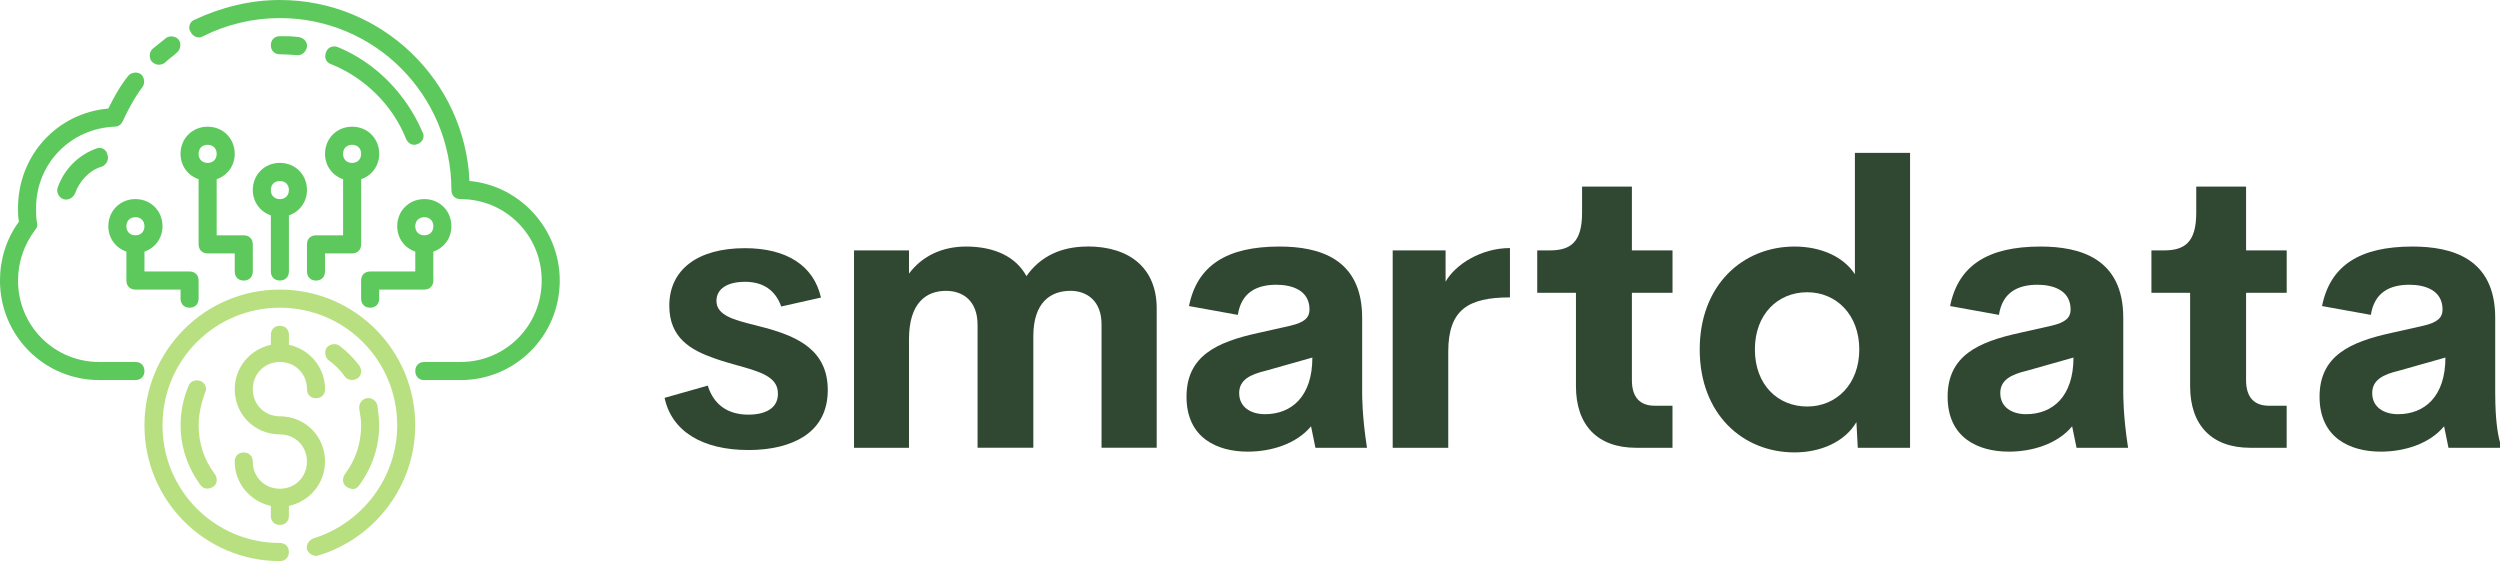 <svg width="352" height="79" viewBox="0 0 352 79" fill="none" xmlns="http://www.w3.org/2000/svg">
<g clip-path="url(#clip0_129_281)">
<path d="M66.101 25.486C65.463 11.34 53.77 0 39.405 0C35.209 0 31.141 1.022 27.331 2.803C26.697 3.056 26.44 3.949 26.821 4.459C27.202 5.223 27.964 5.481 28.602 5.095C31.908 3.438 35.594 2.545 39.405 2.545C52.751 2.545 63.557 13.374 63.557 26.757C63.557 27.521 64.067 28.032 64.829 28.032C71.183 28.032 76.27 33.131 76.27 39.5C76.27 45.869 71.183 50.968 64.829 50.968H59.742C58.98 50.968 58.471 51.479 58.471 52.243C58.471 53.007 58.98 53.518 59.742 53.518H64.829C72.583 53.518 78.813 47.273 78.813 39.5C78.813 32.238 73.221 26.122 66.101 25.482V25.486Z" fill="#5DC95D"/>
<path d="M23.263 8.79C23.773 8.28 24.407 7.898 24.916 7.387C25.426 7.005 25.55 6.112 25.169 5.601C24.788 5.09 23.897 4.966 23.387 5.348C22.754 5.859 22.116 6.37 21.482 6.876C20.972 7.387 20.972 8.151 21.354 8.662C22.116 9.426 23.006 9.044 23.259 8.79H23.263Z" fill="#5DC95D"/>
<path d="M19.067 50.969H13.98C7.626 50.969 2.539 45.87 2.539 39.5C2.539 36.826 3.43 34.401 4.954 32.362C5.207 32.109 5.335 31.727 5.207 31.341C5.078 30.706 5.078 29.937 5.078 29.302C5.078 23.057 9.908 18.087 16.138 17.834C16.647 17.834 17.028 17.58 17.281 17.07C18.043 15.413 18.934 13.756 20.077 12.228C20.458 11.717 20.329 10.824 19.824 10.443C19.315 10.06 18.424 10.189 18.043 10.696C16.9 12.099 16.009 13.756 15.247 15.284C8.003 15.919 2.535 21.911 2.535 29.302C2.535 29.937 2.535 30.577 2.663 31.212C0.882 33.633 -0.004 36.564 -0.004 39.496C-0.004 47.269 6.226 53.514 13.98 53.514H19.067C19.829 53.514 20.338 53.003 20.338 52.239C20.338 51.475 19.829 50.964 19.067 50.964V50.969Z" fill="#5DC95D"/>
<path d="M47.54 6.626C46.907 6.373 46.14 6.626 45.888 7.39C45.635 8.154 45.888 8.794 46.65 9.047C51.351 10.957 55.294 14.781 57.2 19.622C57.452 20.133 58.09 20.644 58.852 20.258C59.486 20.005 59.871 19.236 59.486 18.601C57.2 13.248 52.875 8.789 47.536 6.622L47.54 6.626Z" fill="#5DC95D"/>
<path d="M41.947 7.772C42.581 7.772 43.09 7.261 43.219 6.626C43.347 5.991 42.838 5.351 42.076 5.223C41.185 5.094 40.294 5.094 39.408 5.094C38.646 5.094 38.137 5.605 38.137 6.369C38.137 7.132 38.646 7.643 39.408 7.643C40.17 7.643 41.952 7.772 41.952 7.772H41.947Z" fill="#5DC95D"/>
<path d="M13.603 20.898C11.06 21.791 9.026 23.83 8.135 26.379C7.883 27.014 8.264 27.783 8.898 28.036C9.66 28.289 10.298 27.783 10.55 27.272C11.184 25.486 12.584 23.959 14.365 23.448C14.999 23.195 15.384 22.426 15.127 21.791C14.999 21.027 14.237 20.645 13.603 20.898Z" fill="#5DC95D"/>
<path d="M39.404 40.775C28.854 40.775 20.338 49.312 20.338 59.888C20.338 70.464 28.854 79.001 39.404 79.001C40.166 79.001 40.676 78.49 40.676 77.726C40.676 76.962 40.166 76.451 39.404 76.451C30.25 76.451 22.881 69.06 22.881 59.888C22.881 50.716 30.254 43.325 39.404 43.325C48.554 43.325 55.927 50.716 55.927 59.888C55.927 67.15 51.097 73.648 44.105 75.816C43.472 76.069 43.086 76.709 43.215 77.344C43.467 77.979 44.105 78.365 44.739 78.237C52.874 75.816 58.465 68.296 58.465 59.888C58.465 49.312 49.949 40.775 39.399 40.775H39.404Z" fill="#B8E080"/>
<path d="M48.812 68.553C49.831 69.188 50.336 68.682 50.593 68.3C52.374 65.879 53.389 62.948 53.389 59.892C53.389 58.999 53.26 57.982 53.136 57.089C53.008 56.454 52.374 55.943 51.612 56.068C50.978 56.196 50.469 56.831 50.593 57.596C50.721 58.359 50.845 59.123 50.845 59.887C50.845 62.437 50.083 64.729 48.559 66.767C48.178 67.278 48.178 68.171 48.812 68.553Z" fill="#B8E080"/>
<path d="M47.797 48.677C47.288 48.295 46.397 48.424 46.016 48.93C45.635 49.441 45.764 50.334 46.269 50.716C47.159 51.351 47.921 52.119 48.555 53.007C48.807 53.389 49.574 53.771 50.336 53.261C50.97 52.879 50.97 51.986 50.589 51.475C49.827 50.453 48.807 49.436 47.793 48.672L47.797 48.677Z" fill="#B8E080"/>
<path d="M28.222 53.648C27.588 53.395 26.821 53.648 26.569 54.283C25.807 56.069 25.426 57.978 25.426 59.888C25.426 62.949 26.445 65.876 28.222 68.296C28.474 68.678 29.112 69.06 30.003 68.549C30.637 68.167 30.637 67.275 30.255 66.764C28.731 64.725 27.969 62.433 27.969 59.884C27.969 58.356 28.35 56.699 28.86 55.295C29.241 54.66 28.86 53.892 28.226 53.639L28.222 53.648Z" fill="#B8E080"/>
<path d="M45.764 64.986C45.764 61.42 42.968 58.617 39.41 58.617C37.248 58.617 35.595 56.96 35.595 54.793C35.595 52.625 37.248 50.968 39.41 50.968C41.572 50.968 43.225 52.625 43.225 54.793C43.225 55.557 43.734 56.067 44.497 56.067C45.259 56.067 45.768 55.557 45.768 54.793C45.768 51.732 43.606 49.187 40.682 48.548V47.144C40.682 46.38 40.172 45.869 39.41 45.869C38.648 45.869 38.138 46.38 38.138 47.144V48.548C35.214 49.183 33.051 51.732 33.051 54.793C33.051 58.359 35.847 61.162 39.405 61.162C41.568 61.162 43.22 62.819 43.22 64.986C43.22 67.154 41.568 68.811 39.405 68.811C37.243 68.811 35.59 67.154 35.59 64.986C35.59 64.222 35.081 63.712 34.319 63.712C33.556 63.712 33.047 64.222 33.047 64.986C33.047 68.047 35.209 70.592 38.134 71.231V72.635C38.134 73.399 38.643 73.91 39.405 73.91C40.167 73.91 40.677 73.399 40.677 72.635V71.231C43.601 70.596 45.764 68.047 45.764 64.986Z" fill="#B8E080"/>
<path d="M52.117 38.225C51.355 38.225 50.846 38.736 50.846 39.5V42.049C50.846 42.813 51.355 43.324 52.117 43.324C52.88 43.324 53.389 42.813 53.389 42.049V40.775H59.743C60.505 40.775 61.015 40.264 61.015 39.5V35.422C62.539 34.911 63.558 33.512 63.558 31.856C63.558 29.688 61.905 28.031 59.743 28.031C57.581 28.031 55.928 29.688 55.928 31.856C55.928 33.512 56.947 34.916 58.471 35.422V38.225H52.117ZM59.743 30.581C60.505 30.581 61.015 31.092 61.015 31.856C61.015 32.62 60.505 33.13 59.743 33.13C58.981 33.13 58.471 32.62 58.471 31.856C58.471 31.092 58.981 30.581 59.743 30.581Z" fill="#5DC95D"/>
<path d="M35.594 26.756C35.594 28.413 36.613 29.816 38.137 30.323V38.224C38.137 38.988 38.647 39.499 39.409 39.499C40.171 39.499 40.681 38.988 40.681 38.224V30.323C42.205 29.812 43.224 28.413 43.224 26.756C43.224 24.588 41.571 22.932 39.409 22.932C37.246 22.932 35.594 24.588 35.594 26.756ZM39.404 25.486C40.166 25.486 40.676 25.997 40.676 26.761C40.676 27.525 40.166 28.035 39.404 28.035C38.642 28.035 38.133 27.525 38.133 26.761C38.133 25.997 38.642 25.486 39.404 25.486Z" fill="#5DC95D"/>
<path d="M26.692 43.324C27.455 43.324 27.964 42.813 27.964 42.049V39.5C27.964 38.736 27.455 38.225 26.692 38.225H20.339V35.422C21.863 34.911 22.882 33.512 22.882 31.856C22.882 29.688 21.229 28.031 19.067 28.031C16.905 28.031 15.252 29.688 15.252 31.856C15.252 33.512 16.271 34.916 17.795 35.422V39.5C17.795 40.264 18.305 40.775 19.067 40.775H25.421V42.049C25.421 42.813 25.93 43.324 26.692 43.324ZM19.067 33.13C18.305 33.13 17.795 32.62 17.795 31.856C17.795 31.092 18.305 30.581 19.067 30.581C19.829 30.581 20.339 31.092 20.339 31.856C20.339 32.62 19.829 33.13 19.067 33.13Z" fill="#5DC95D"/>
<path d="M44.492 33.131C43.73 33.131 43.221 33.642 43.221 34.406V38.23C43.221 38.994 43.73 39.505 44.492 39.505C45.255 39.505 45.764 38.994 45.764 38.23V35.68H49.579C50.341 35.68 50.851 35.169 50.851 34.406V25.229C52.375 24.718 53.394 23.319 53.394 21.662C53.394 19.495 51.742 17.838 49.579 17.838C47.417 17.838 45.764 19.495 45.764 21.662C45.764 23.319 46.783 24.723 48.307 25.229V33.131H44.492ZM49.575 20.387C50.337 20.387 50.846 20.898 50.846 21.662C50.846 22.426 50.337 22.937 49.575 22.937C48.812 22.937 48.303 22.426 48.303 21.662C48.303 20.898 48.812 20.387 49.575 20.387Z" fill="#5DC95D"/>
<path d="M27.963 25.229V34.406C27.963 35.169 28.473 35.68 29.235 35.68H33.05V38.23C33.05 38.994 33.56 39.505 34.322 39.505C35.084 39.505 35.593 38.994 35.593 38.23V34.406C35.593 33.642 35.084 33.131 34.322 33.131H30.507V25.229C32.031 24.718 33.05 23.319 33.05 21.662C33.05 19.495 31.397 17.838 29.235 17.838C27.073 17.838 25.42 19.495 25.42 21.662C25.42 23.319 26.439 24.723 27.963 25.229ZM29.235 20.387C29.997 20.387 30.507 20.898 30.507 21.662C30.507 22.426 29.997 22.937 29.235 22.937C28.473 22.937 27.963 22.426 27.963 21.662C27.963 20.898 28.473 20.387 29.235 20.387Z" fill="#5DC95D"/>
<path d="M153.099 34.713C149.431 34.713 146.465 36.094 144.523 38.878C143.068 36.172 140.047 34.713 136.025 34.713C132.628 34.713 129.823 36.066 127.986 38.524V35.252H120.246V63.048H127.986V47.769C127.986 42.55 130.493 40.953 133.192 40.953C135.649 40.953 137.641 42.412 137.641 45.74V63.044H145.492V47.36C145.492 42.546 147.948 40.949 150.725 40.949C153.044 40.949 155.096 42.38 155.096 45.652V63.039H162.864V43.434C162.864 37.727 159.035 34.699 153.099 34.699V34.713Z" fill="#304732"/>
<path d="M191.792 55.505V44.745C191.792 36.365 185.695 34.713 180.14 34.713C172.776 34.713 168.566 37.336 167.409 43.093L174.287 44.336C174.773 41.197 176.903 40.093 179.709 40.093C181.894 40.093 184.378 40.852 184.378 43.581C184.378 44.718 183.675 45.394 181.706 45.855L177.147 46.881C171.348 48.151 167.061 50.098 167.061 55.86C167.061 61.621 171.321 63.591 175.691 63.591C178.928 63.591 182.518 62.537 184.593 60.02L185.213 63.048H192.471C191.76 58.483 191.796 55.505 191.796 55.505H191.792ZM178.115 58.317C176.118 58.317 174.475 57.342 174.475 55.344C174.475 53.48 176.04 52.721 178.198 52.206L184.782 50.342C184.782 55.86 181.816 58.317 178.12 58.317H178.115Z" fill="#304732"/>
<path d="M203.538 39.661V35.252H196.092V63.049H203.915V49.501C203.915 43.605 206.72 41.875 212.601 41.875V34.926C208.584 34.926 204.939 37.199 203.538 39.657V39.661Z" fill="#304732"/>
<path d="M351.325 55.505V44.745C351.325 36.365 345.228 34.713 339.673 34.713C332.309 34.713 328.1 37.336 326.943 43.093L333.82 44.336C334.306 41.197 336.437 40.093 339.242 40.093C341.427 40.093 343.911 40.852 343.911 43.581C343.911 44.718 343.208 45.394 341.239 45.855L336.68 46.881C330.882 48.151 326.594 50.098 326.594 55.86C326.594 61.621 330.854 63.591 335.225 63.591C338.461 63.591 342.051 62.537 344.126 60.02L344.746 63.048H352.005V62.289C351.656 61.074 351.33 58.911 351.33 55.501L351.325 55.505ZM337.649 58.317C335.652 58.317 334.008 57.342 334.008 55.344C334.008 53.48 335.574 52.721 337.731 52.206L344.315 50.342C344.315 55.86 341.349 58.317 337.653 58.317H337.649Z" fill="#304732"/>
<path d="M229.771 26.277H222.756V29.954C222.756 34.119 221.14 35.256 218.197 35.256H216.443V41.23H221.893V54.369C221.893 59.91 224.969 63.048 230.363 63.048H235.487V57.125H232.98C230.983 57.125 229.771 56.016 229.771 53.531V41.23H235.491V35.256H229.771V26.277Z" fill="#304732"/>
<path d="M316.247 26.277H309.232V29.954C309.232 34.119 307.612 35.256 304.674 35.256H302.92V41.23H308.369V54.369C308.369 59.91 311.445 63.048 316.84 63.048H321.963V57.125H319.456C317.459 57.125 316.247 56.016 316.247 53.531V41.23H321.968V35.256H316.247V26.277Z" fill="#304732"/>
<path d="M261.169 38.607C259.525 36.094 256.311 34.714 252.671 34.714C245.39 34.714 239.32 40.121 239.32 49.206C239.32 58.291 245.362 63.698 252.671 63.698C256.449 63.698 259.791 62.156 261.384 59.427L261.573 63.049H268.936V21.52H261.169V38.607ZM254.452 57.237C250.325 57.237 247.088 54.181 247.088 49.206C247.088 44.231 250.325 41.148 254.452 41.148C258.579 41.148 261.788 44.337 261.788 49.206C261.788 54.075 258.579 57.237 254.452 57.237Z" fill="#304732"/>
<path d="M105.366 63.366C108.571 63.366 111.275 62.703 113.194 61.456C115.42 60.002 116.55 57.802 116.55 54.912C116.55 49.316 112.312 47.397 107.735 46.154C107.221 46.016 106.716 45.887 106.22 45.763C103.351 45.036 100.876 44.41 100.876 42.367C100.876 40.682 102.382 39.679 104.907 39.679C107.432 39.679 109.177 40.848 109.994 43.154L115.59 41.897C114.576 37.41 110.779 34.943 104.88 34.943C98.214 34.943 94.238 37.972 94.238 43.043C94.238 47.599 97.291 49.297 100.587 50.453C101.698 50.848 102.791 51.157 103.847 51.451C107.01 52.339 109.512 53.039 109.53 55.368C109.549 56.145 109.315 56.794 108.832 57.291C107.956 58.193 106.464 58.382 105.366 58.382C102.456 58.382 100.486 56.969 99.655 54.295L93.572 56.017C94.564 60.688 98.847 63.361 105.366 63.361V63.366Z" fill="#304732"/>
<path d="M298.956 55.505V44.745C298.956 36.365 292.859 34.713 287.304 34.713C279.94 34.713 275.73 37.336 274.574 43.093L281.451 44.336C281.937 41.197 284.068 40.093 286.873 40.093C289.058 40.093 291.542 40.852 291.542 43.581C291.542 44.718 290.839 45.394 288.87 45.855L284.311 46.881C278.513 48.151 274.225 50.098 274.225 55.86C274.225 61.621 278.485 63.591 282.856 63.591C286.092 63.591 289.682 62.537 291.757 60.02L292.377 63.048H299.635C298.924 58.483 298.961 55.505 298.961 55.505H298.956ZM285.28 58.317C283.283 58.317 281.639 57.342 281.639 55.344C281.639 53.48 283.204 52.721 285.362 52.206L291.946 50.342C291.946 55.86 288.98 58.317 285.284 58.317H285.28Z" fill="#304732"/>
</g>
<defs>
<clipPath id="clip0_129_281">
<rect width="352" height="79" fill="white"/>
</clipPath>
</defs>
</svg>
